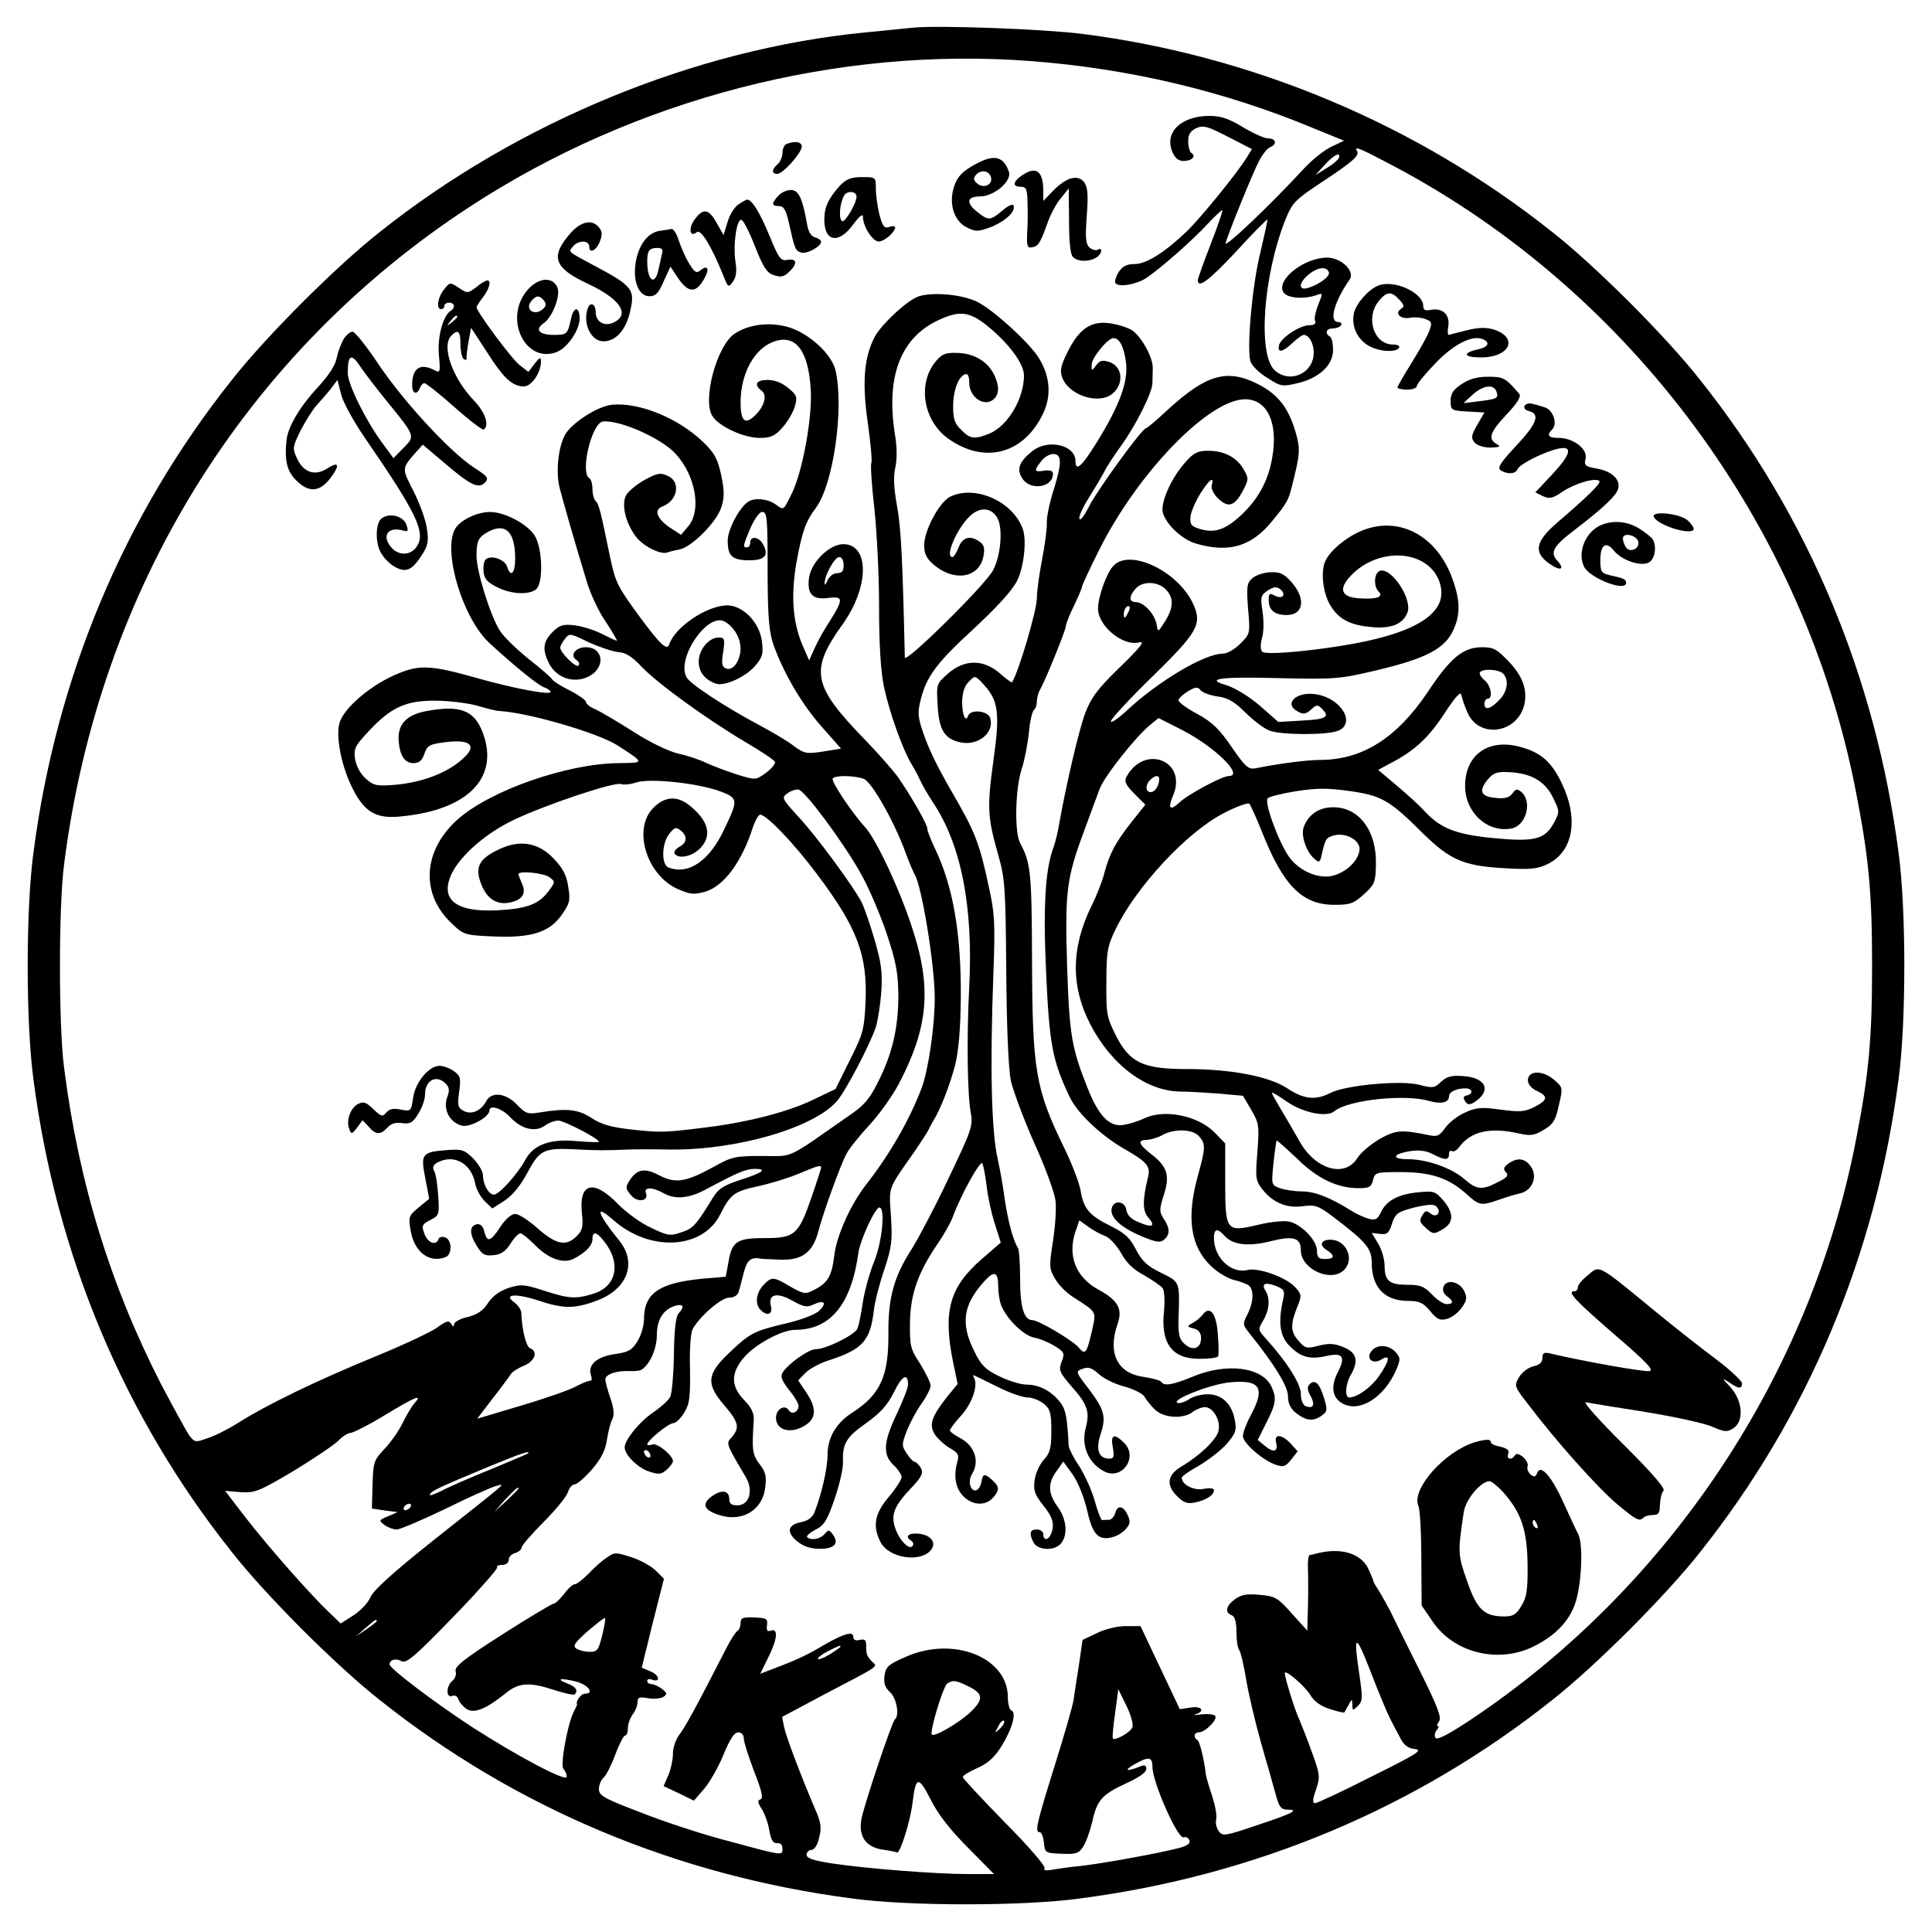 <?xml version="1.0" standalone="no"?>
<!DOCTYPE svg PUBLIC "-//W3C//DTD SVG 20010904//EN"
 "http://www.w3.org/TR/2001/REC-SVG-20010904/DTD/svg10.dtd">
<svg version="1.0" xmlns="http://www.w3.org/2000/svg"
 width="600pt" height="600pt" viewBox="0 0 600 600"
 preserveAspectRatio="xMidYMid meet">

<g transform="translate(0,600) scale(0.1,-0.1)"
fill="#000000" stroke="none">
<path d="M2835 5914 c-22 -2 -89 -9 -150 -15 -524 -51 -1075 -277 -1505 -619
-135 -106 -354 -325 -460 -460 -335 -421 -545 -922 -616 -1467 -24 -175 -24
-531 0 -706 71 -545 281 -1046 616 -1467 106 -135 325 -354 460 -460 421 -335
922 -545 1467 -616 175 -24 531 -24 706 0 545 71 1046 281 1467 616 135 106
354 325 460 460 335 421 545 922 616 1467 24 175 24 531 0 706 -71 545 -281
1046 -616 1467 -106 135 -325 354 -460 460 -420 334 -931 548 -1461 615 -121
15 -444 27 -524 19z m371 -104 c307 -24 599 -94 875 -209 l93 -38 -40 -19
c-21 -10 -59 -40 -84 -67 -101 -110 -249 -251 -244 -232 11 36 84 217 104 255
11 21 26 40 35 43 22 9 18 27 -6 27 -12 0 -47 16 -79 35 -44 27 -69 35 -104
35 -88 0 -141 -51 -115 -112 8 -19 19 -28 35 -28 25 0 40 15 24 25 -5 3 -10
20 -10 36 0 22 7 32 25 41 22 10 35 6 99 -27 l74 -38 -16 -26 c-29 -48 -150
-196 -189 -232 -67 -64 -124 -99 -159 -99 -25 0 -38 -7 -50 -25 -8 -13 -13
-28 -10 -34 9 -14 64 -5 95 15 41 27 142 115 190 167 24 26 46 46 47 44 2 -2
-14 -49 -36 -105 -22 -57 -40 -107 -40 -112 0 -28 36 0 120 90 51 56 94 99 96
98 1 -2 -9 -48 -22 -103 -25 -100 -42 -291 -31 -336 4 -14 26 -36 52 -52 43
-28 47 -28 95 -17 67 16 110 56 110 103 0 20 -4 39 -10 42 -17 10 -11 25 9 25
11 0 23 5 26 10 3 6 -1 10 -9 10 -30 0 -12 64 35 131 19 26 -25 69 -70 69 -73
-1 -159 -70 -135 -108 12 -18 62 -22 101 -9 22 8 22 8 7 -29 -8 -20 -13 -43
-10 -50 4 -9 -2 -14 -18 -14 -29 0 -90 -40 -94 -63 -5 -24 11 -21 42 8 15 14
30 25 35 25 16 0 31 -26 31 -55 0 -63 -71 -97 -119 -57 -56 45 -39 293 31 470
22 53 29 61 117 119 95 63 114 80 105 95 -10 16 11 7 113 -47 739 -391 1278
-1120 1437 -1945 40 -204 50 -313 50 -540 0 -227 -10 -336 -50 -540 -141 -729
-579 -1389 -1197 -1801 -68 -45 -104 -64 -109 -56 -4 6 -2 17 4 24 6 7 7 13 3
13 -4 0 -2 6 4 14 9 11 -4 46 -61 160 -40 80 -81 163 -91 184 -11 20 -26 48
-35 62 -9 14 -17 27 -17 30 0 3 -7 20 -15 37 -22 48 -83 67 -155 50 -11 -3
-23 -6 -27 -6 -5 -1 -7 -20 -6 -43 1 -24 1 -76 0 -117 l-2 -75 -48 53 c-43 49
-52 54 -99 58 -40 4 -57 1 -77 -13 -29 -21 -33 -42 -11 -50 10 -4 15 -21 15
-53 0 -26 4 -51 9 -56 4 -6 14 -46 21 -90 7 -43 28 -133 47 -200 19 -66 40
-139 46 -162 10 -36 16 -43 37 -43 36 -1 14 -12 -104 -51 -92 -31 -99 -32
-111 -16 -7 10 -11 26 -8 37 3 10 -3 42 -12 71 -10 29 -19 60 -20 68 -6 50
-19 102 -26 107 -14 8 -11 24 4 24 19 0 59 39 51 51 -3 5 -22 7 -42 5 -20 -3
-29 -3 -19 0 31 10 19 27 -16 21 l-33 -5 -61 129 -61 129 -46 0 c-26 0 -64 -9
-90 -22 l-44 -21 -11 -76 c-7 -42 -14 -92 -17 -111 -3 -19 -30 -113 -60 -208
-55 -177 -61 -202 -45 -202 6 0 11 -15 13 -32 3 -32 4 -33 55 -35 45 -2 53 1
67 22 9 14 21 48 28 77 15 68 30 85 106 120 38 17 62 34 62 44 0 11 -5 14 -17
9 -42 -17 -55 -15 -23 4 47 27 59 26 59 -6 0 -48 79 -226 97 -219 7 3 15 -2
18 -9 3 -10 -6 -17 -32 -24 -60 -16 -242 -49 -307 -56 -33 -3 -73 -9 -89 -12
-19 -3 -26 -1 -22 5 4 6 -52 71 -124 143 -71 73 -130 136 -130 140 0 5 20 17
45 28 32 14 53 33 74 66 34 54 49 107 32 113 -6 2 -11 21 -11 41 0 124 -169
191 -316 126 -54 -23 -63 -31 -67 -58 -3 -24 1 -37 17 -52 21 -19 30 -73 15
-85 -9 -7 -97 -269 -104 -311 -9 -52 14 -85 65 -93 22 -3 43 -7 46 -9 9 -4 41
96 48 154 10 83 18 85 56 11 22 -45 61 -95 116 -150 l81 -82 -81 0 c-101 0
-315 17 -422 33 -58 9 -79 16 -79 27 0 8 7 15 15 15 9 0 19 15 24 38 8 31 6
47 -13 90 -40 93 -89 221 -96 254 l-6 31 133 71 c176 92 164 84 146 101 -16
17 -18 22 -18 51 0 16 -5 20 -20 16 -13 -3 -20 0 -20 10 0 18 -29 10 -90 -25
-50 -30 -81 -45 -152 -72 l-47 -18 24 49 c29 56 33 94 9 85 -11 -4 -14 0 -12
17 3 20 -2 22 -39 24 -36 1 -43 -1 -43 -17 0 -10 -4 -22 -10 -25 -5 -3 -21
-27 -34 -53 -94 -184 -129 -247 -146 -269 -11 -14 -20 -40 -20 -58 0 -18 -6
-48 -14 -67 l-15 -35 47 -22 47 -23 32 37 c18 21 45 69 60 106 20 48 33 69 46
69 10 0 17 -8 17 -19 0 -11 15 -57 32 -102 24 -61 29 -84 20 -87 -10 -3 -9
-10 3 -29 9 -13 20 -43 24 -66 5 -31 12 -42 24 -41 11 1 17 -5 17 -17 0 -23 4
-23 -185 28 -71 19 -187 57 -257 85 -113 43 -128 52 -128 72 0 13 7 29 15 36
8 7 24 39 36 71 12 33 26 59 30 59 5 0 9 10 9 23 0 13 7 32 15 43 8 10 15 27
15 38 0 15 5 17 33 12 17 -3 39 -1 47 4 13 9 12 12 -4 25 -11 8 -26 15 -33 15
-7 0 -13 4 -13 10 0 5 6 7 14 4 28 -11 25 14 -3 25 l-28 12 34 138 35 138 -25
25 c-14 14 -48 33 -76 42 -50 16 -53 16 -79 -3 -15 -10 -40 -33 -56 -50 -17
-17 -35 -31 -41 -31 -6 0 -21 -13 -33 -30 -13 -16 -27 -30 -32 -30 -5 0 -77
-43 -160 -96 -119 -76 -149 -100 -145 -114 3 -9 -1 -23 -10 -30 -20 -16 -20
-54 -1 -47 9 4 17 -1 20 -11 3 -9 15 -23 26 -30 24 -14 60 1 120 49 41 34 74
36 153 10 31 -10 59 -16 62 -13 11 12 4 23 -21 33 -40 15 -24 19 24 7 39 -10
60 -38 28 -38 -11 0 -29 -24 -24 -33 1 -1 -4 -11 -10 -23 -19 -36 -43 -167
-32 -178 6 -6 10 -16 10 -24 0 -17 -150 62 -293 154 -115 75 -257 182 -257
195 0 15 20 20 37 10 15 -8 42 15 160 137 78 80 139 150 137 154 -3 4 4 8 15
8 13 0 21 7 21 16 0 9 9 18 20 21 11 3 20 11 20 17 0 6 31 42 69 80 38 38 72
80 75 93 4 12 13 23 20 23 8 0 32 21 54 46 29 34 42 59 47 93 4 25 11 54 17
64 6 13 5 32 -6 64 -9 26 -16 52 -16 59 0 16 35 28 75 26 17 -1 35 1 40 6 25
18 45 65 45 106 0 48 20 80 58 91 24 7 29 -4 10 -23 -9 -9 -14 -51 -15 -127
-1 -62 -6 -123 -12 -134 -6 -11 -30 -32 -53 -48 -42 -28 -88 -85 -88 -108 0
-23 41 -64 76 -75 30 -10 38 -9 55 6 10 9 19 21 19 26 0 18 -49 58 -64 52 -9
-3 -16 -3 -16 0 0 12 65 65 80 66 9 0 24 15 35 33 17 27 19 48 18 136 -2 57 2
112 8 123 21 39 89 98 113 98 15 0 27 7 30 18 3 9 10 36 16 60 10 39 22 49 54
43 4 -1 32 -2 62 -3 65 -2 98 23 115 86 15 58 68 205 87 241 8 17 41 57 71 90
31 33 73 92 93 130 91 174 102 297 42 480 -38 119 -112 277 -147 316 -40 43
-106 142 -101 151 7 11 67 10 97 -1 25 -10 97 -137 132 -236 10 -27 22 -54 25
-60 22 -31 63 -281 63 -385 0 -89 -20 -224 -41 -280 -39 -101 -98 -204 -173
-300 -48 -62 -91 -158 -98 -219 -8 -65 -20 -85 -63 -107 -27 -14 -32 -13 -73
10 -53 32 -59 32 -85 4 -22 -24 -26 -58 -8 -76 21 -21 39 -14 32 13 -9 36 19
43 68 15 34 -19 44 -21 65 -11 34 15 42 5 17 -20 -12 -11 -55 -28 -103 -39
-101 -24 -112 -30 -178 -93 -68 -65 -71 -95 -13 -162 44 -51 48 -69 23 -98
-19 -20 -19 -19 43 -124 25 -42 11 -88 -26 -88 -18 0 -25 5 -25 19 0 26 -21
31 -50 12 -32 -21 -32 -40 0 -54 76 -35 149 -1 161 74 5 39 3 51 -17 77 -23
31 -24 43 -18 139 1 19 -8 38 -30 60 -42 43 -42 85 1 134 35 40 117 84 157 84
110 0 175 79 197 240 6 40 52 140 65 140 19 0 9 -104 -15 -165 -14 -33 -30
-91 -36 -127 -5 -37 -13 -74 -17 -84 -7 -19 -98 -64 -129 -64 -22 0 -85 -44
-103 -72 -8 -13 -4 -24 19 -54 17 -20 30 -43 30 -50 0 -19 -21 -29 -30 -14
-12 20 -40 4 -40 -23 0 -36 39 -50 81 -29 44 22 48 55 14 106 l-26 39 21 22
c12 13 45 31 73 40 106 34 130 61 141 156 3 26 17 82 32 125 23 70 26 89 21
166 -6 96 -12 80 74 203 19 28 38 57 42 65 4 8 11 22 16 30 21 33 51 110 67
171 11 45 17 109 18 214 1 197 -24 342 -80 459 -13 28 -24 55 -24 62 0 14 -47
96 -90 159 -16 22 -62 75 -104 118 -163 168 -172 214 -70 357 84 116 85 250 3
250 -42 0 -98 -54 -106 -102 -8 -52 10 -72 59 -65 47 6 48 -3 7 -69 -18 -27
-40 -66 -49 -87 l-17 -38 -21 48 c-30 71 -36 153 -19 253 18 100 29 130 61
173 54 72 88 309 61 426 -11 50 -79 113 -143 134 -58 18 -124 11 -170 -19 -56
-37 -102 -208 -69 -257 21 -32 97 -67 147 -67 33 0 47 6 69 31 15 16 33 46 39
65 9 31 8 36 -20 59 -19 16 -42 25 -64 25 -36 0 -44 -15 -18 -34 18 -14 7 -51
-24 -79 -29 -27 -42 -13 -42 43 0 91 44 170 106 190 66 22 105 -30 112 -151 5
-88 -26 -256 -60 -324 -26 -52 -23 -50 -50 -31 -24 17 -65 21 -84 8 -28 -18
-64 -87 -64 -121 0 -48 14 -61 67 -61 48 0 62 15 43 49 -12 24 -40 28 -40 6 0
-8 -4 -15 -10 -15 -14 0 -13 4 11 61 12 27 28 49 35 49 17 0 18 -11 18 -210 1
-124 5 -165 19 -205 33 -90 88 -183 149 -252 l60 -68 -56 -9 c-51 -8 -59 -6
-89 16 -17 14 -66 43 -107 65 -109 58 -217 129 -228 150 -32 59 65 201 118
173 29 -16 50 -51 50 -85 -1 -38 -24 -70 -45 -61 -13 5 -15 15 -9 51 6 41 4
45 -14 45 -31 0 -62 -38 -62 -75 0 -32 19 -56 53 -68 26 -10 94 21 123 56 23
27 25 37 20 77 -8 58 -59 110 -108 110 -63 -1 -162 -67 -180 -122 -7 -19 -28
1 -91 86 -71 97 -75 106 -93 189 -29 142 -34 161 -44 171 -6 6 -10 22 -10 37
0 15 -4 31 -10 34 -29 18 8 173 43 176 52 5 179 -51 224 -99 63 -67 83 -178
40 -227 l-22 -26 -35 23 c-40 27 -50 55 -23 65 48 18 58 77 17 95 -23 11 -33
9 -73 -13 -25 -14 -51 -36 -57 -48 -14 -28 -2 -82 29 -125 21 -30 76 -59 99
-52 7 3 25 7 40 10 38 9 113 84 128 130 10 31 10 50 0 100 -11 50 -20 68 -55
102 -77 75 -199 125 -284 117 -45 -4 -128 -58 -147 -95 -21 -40 -28 -115 -16
-163 11 -43 50 -179 84 -290 11 -38 38 -96 60 -127 21 -32 36 -58 34 -58 -3 0
-24 10 -46 21 -23 12 -61 24 -85 27 -37 4 -47 1 -69 -21 -30 -30 -32 -55 -11
-97 24 -47 79 -64 125 -40 52 28 44 90 -11 90 -32 0 -51 -26 -28 -40 7 -5 10
-13 5 -17 -7 -8 -56 40 -56 56 0 4 6 16 14 26 14 19 16 19 73 -9 33 -15 74
-29 92 -31 24 -1 44 -14 74 -46 51 -53 200 -161 321 -233 50 -29 91 -57 93
-62 2 -6 -11 -21 -28 -34 -32 -23 -32 -23 -88 -6 -31 10 -74 26 -96 36 -22 11
-62 24 -90 30 -29 7 -88 35 -140 69 -49 31 -102 62 -117 69 -16 6 -28 16 -28
22 0 5 -22 21 -49 35 -27 13 -52 29 -56 35 -3 6 -37 35 -75 65 -37 30 -77 69
-88 87 -30 48 -72 184 -72 232 0 47 6 58 37 75 54 28 83 -1 83 -84 0 -46 -14
-60 -25 -25 -7 23 -51 38 -67 22 -5 -5 -8 -22 -6 -38 2 -22 12 -33 43 -48 44
-22 98 -24 120 -6 23 19 20 127 -4 166 -22 36 -93 74 -139 74 -43 0 -98 -28
-111 -57 -34 -75 28 -275 109 -350 76 -70 153 -133 171 -138 11 -4 19 -10 19
-14 0 -11 -124 13 -235 45 -132 37 -170 40 -234 14 -85 -33 -175 -109 -187
-157 -11 -41 6 -128 36 -191 38 -81 74 -105 150 -98 203 18 304 111 265 244
-26 85 -70 105 -184 83 -57 -11 -85 -40 -83 -86 2 -49 18 -75 46 -75 18 0 27
8 34 29 9 26 16 30 65 36 85 11 103 -14 43 -61 -47 -38 -120 -64 -196 -71 -60
-5 -69 -3 -93 18 -17 15 -30 38 -34 61 -5 33 -1 41 42 87 69 74 114 95 205 95
41 0 100 -7 130 -15 30 -9 62 -17 70 -17 91 -5 307 -68 368 -107 85 -55 85
-54 4 -55 -160 -1 -401 -85 -502 -176 -106 -96 -114 -227 -21 -318 40 -39 42
-40 128 -44 121 -6 179 12 217 66 25 36 28 45 21 87 -5 35 -16 58 -44 87 -48
52 -107 62 -174 29 -60 -29 -73 -55 -52 -108 18 -45 48 -64 88 -56 39 8 53 28
38 59 -6 14 -11 27 -11 29 0 12 78 4 96 -9 19 -14 19 -15 -2 -43 -30 -41 -67
-55 -158 -60 -133 -7 -183 35 -141 118 30 57 106 122 189 162 98 47 315 120
335 112 8 -3 29 -1 47 5 42 14 192 -2 262 -28 55 -21 55 -26 11 -118 -46 -98
-111 -142 -173 -118 -23 9 -21 76 3 105 16 20 21 21 35 10 22 -18 20 -38 -4
-51 -11 -6 -18 -15 -15 -21 12 -18 56 -9 81 18 33 36 26 77 -21 120 -45 43
-86 44 -126 4 -65 -65 -21 -209 76 -252 39 -17 50 -18 86 -8 58 18 113 92 148
202 7 20 17 37 22 37 19 0 104 -88 175 -183 126 -167 159 -253 152 -401 -4
-84 -8 -98 -49 -179 l-44 -89 -71 -34 c-77 -37 -200 -69 -329 -85 -128 -16
-143 -17 -232 -7 -65 7 -95 16 -126 36 -41 27 -76 31 -162 17 -36 -6 -43 -3
-69 24 -35 37 -80 42 -96 11 -16 -30 -46 -43 -70 -30 -18 10 -20 17 -14 59 6
43 4 50 -17 65 -13 9 -33 16 -44 16 -33 0 -76 -52 -82 -100 -6 -41 -7 -42 -38
-36 -23 5 -36 2 -45 -9 -12 -14 -16 -13 -41 11 -23 22 -30 24 -48 15 -23 -13
-37 -52 -26 -78 6 -16 8 -16 24 5 l17 23 19 -20 c22 -26 37 -26 58 -3 12 13
26 17 46 14 25 -3 33 1 50 29 12 19 21 45 21 60 0 44 35 63 64 34 12 -12 13
-22 4 -45 -12 -37 9 -76 47 -86 24 -6 85 27 85 47 0 19 38 8 65 -21 35 -37 77
-47 107 -26 12 9 31 16 42 16 17 0 126 -56 126 -66 0 -2 -30 -1 -67 2 -84 8
-135 -10 -161 -57 -24 -45 -82 -109 -98 -109 -16 0 -34 31 -34 60 0 12 -14 35
-30 52 -29 28 -35 30 -86 26 -74 -6 -78 -12 -63 -88 l12 -63 -33 -27 c-30 -25
-32 -29 -25 -70 11 -68 58 -104 109 -84 21 8 20 53 -1 61 -9 4 -19 1 -21 -5
-7 -21 -32 -13 -43 14 -11 29 -9 32 23 48 21 11 23 18 19 71 -2 33 -7 68 -12
77 -7 13 -4 20 10 28 51 27 105 -3 117 -66 3 -18 17 -42 30 -55 l23 -22 39 25
c24 16 50 48 70 86 37 70 51 77 142 73 66 -4 107 -4 170 -1 19 1 79 1 132 0
207 -2 444 67 517 150 28 33 101 172 121 230 6 19 14 69 17 110 4 62 0 90 -21
162 -14 48 -32 100 -40 116 -27 51 -139 204 -196 265 -52 57 -53 60 -35 73 11
8 26 13 35 12 20 -4 135 -158 190 -255 25 -42 61 -127 82 -187 31 -93 37 -125
38 -196 0 -101 -18 -181 -63 -270 -26 -53 -43 -73 -92 -106 -198 -138 -168
-124 -268 -124 -84 0 -94 -2 -151 -34 -86 -47 -117 -52 -167 -27 -46 25 -70
21 -93 -14 -14 -22 -14 -25 3 -46 20 -25 57 -20 47 6 -7 19 20 19 54 0 36 -21
79 -17 130 10 99 53 126 65 154 65 41 0 25 -12 -47 -35 -49 -16 -66 -27 -82
-53 -54 -88 -62 -97 -99 -109 -34 -12 -42 -11 -94 14 -31 14 -78 48 -104 75
-74 76 -120 65 -111 -27 5 -45 2 -56 -16 -74 -33 -33 -64 -26 -121 24 -28 25
-59 45 -70 45 -12 0 -30 -16 -46 -40 -31 -47 -41 -50 -50 -14 -4 16 -12 24
-23 22 -23 -5 -24 -29 -1 -66 17 -28 25 -33 53 -30 23 2 37 12 52 35 11 18 25
32 31 33 5 0 25 -16 44 -35 42 -44 90 -61 122 -44 37 19 58 41 58 61 0 29 17
21 45 -19 44 -65 25 -131 -43 -151 -55 -17 -76 -15 -153 10 -62 20 -72 20
-110 8 -27 -9 -49 -25 -63 -46 -15 -24 -33 -36 -63 -44 -24 -5 -43 -16 -43
-23 0 -8 -3 -8 -9 2 -7 11 -15 9 -42 -11 -19 -14 -108 -56 -199 -93 -180 -74
-334 -149 -419 -203 -30 -19 -73 -41 -95 -48 -39 -14 -41 -14 -58 8 -9 13 -48
84 -87 158 -158 308 -257 629 -302 985 -17 129 -17 501 0 630 108 853 559
1585 1260 2043 514 336 1145 499 1747 452z m952 -301 c-2 -5 -19 -20 -38 -31
l-35 -22 29 32 c29 32 51 42 44 21z m-31 -355 c4 -12 -29 -37 -64 -48 -33 -10
-30 17 4 44 28 21 54 23 60 4z m-1507 -909 c0 -18 -5 -25 -20 -25 -12 0 -24
-10 -30 -22 -5 -13 -9 -17 -9 -10 -1 24 31 82 45 82 8 0 14 -10 14 -25z m-70
-1872 c-1 -5 -14 -46 -30 -92 -40 -116 -52 -126 -145 -126 -87 0 -102 -10
-113 -76 l-8 -44 -71 -6 c-136 -13 -183 -45 -183 -126 0 -20 -9 -50 -20 -68
-17 -28 -28 -34 -69 -40 -57 -8 -86 -33 -76 -65 4 -11 3 -19 -2 -18 -4 1 -24
-7 -43 -17 -19 -11 -96 -38 -171 -60 l-137 -41 48 63 c27 34 52 69 57 76 4 7
23 19 41 26 33 14 44 44 18 54 -12 5 -25 56 -27 109 0 10 -10 24 -21 33 -38
26 5 29 74 6 78 -26 113 -26 182 0 94 35 125 116 70 185 -71 88 -79 118 -18
64 113 -99 277 -90 331 19 31 62 43 71 117 87 37 8 93 25 124 38 65 27 72 29
72 19z m-1262 -730 c-9 -10 -26 -38 -38 -63 -12 -25 -38 -61 -57 -81 -32 -34
-34 -40 -36 -110 l-2 -74 40 -6 40 -5 -30 -13 c-29 -12 -29 -13 -11 -27 11 -8
28 -14 38 -14 10 0 78 29 151 64 72 36 143 67 157 71 30 7 49 24 -192 -167
-127 -101 -189 -157 -198 -179 -7 -17 -31 -42 -53 -56 l-39 -25 -35 34 c-58
54 -193 208 -261 296 l-63 82 48 -4 c44 -3 57 2 165 66 64 39 126 81 139 94
12 13 30 24 38 24 9 1 57 25 106 55 94 57 118 67 93 38z m732 -164 c0 -6 -4
-7 -10 -4 -5 3 -10 11 -10 16 0 6 5 7 10 4 6 -3 10 -11 10 -16z m-381 7 c-2
-2 -55 -24 -117 -50 -62 -25 -131 -55 -153 -67 -23 -11 -38 -16 -34 -10 7 12
26 21 185 87 94 39 132 52 119 40z m-29 -109 c0 -2 -17 -19 -37 -38 l-38 -34
34 38 c33 34 41 42 41 34z m-335 -57 c-3 -5 -11 -10 -16 -10 -6 0 -7 5 -4 10
3 6 11 10 16 10 6 0 7 -4 4 -10z m595 -399 c-11 -45 -15 -51 -38 -51 -15 0
-34 5 -42 10 -12 8 -6 18 35 54 28 24 52 43 54 41 2 -2 -2 -27 -9 -54z m-700
45 c0 -3 -15 -14 -32 -26 l-33 -22 30 26 c31 27 35 29 35 22z m3148 -305 c9
-18 24 -46 32 -61 10 -20 24 -30 45 -32 25 -3 4 -16 -135 -85 -90 -46 -170
-83 -176 -83 -8 0 -8 12 3 42 13 40 13 46 -13 117 -15 42 -33 87 -39 101 -12
24 -45 129 -45 144 0 13 62 -39 80 -69 12 -20 33 -34 61 -43 23 -7 42 -12 44
-10 1 2 7 12 13 23 11 20 11 20 12 0 0 -18 1 -18 17 -3 15 15 15 26 5 95 -20
131 -13 134 34 13 24 -63 52 -130 62 -149z m-1708 225 c0 -2 -16 -13 -35 -25
-19 -11 -35 -17 -35 -12 0 4 15 15 33 24 37 18 37 18 37 13z m395 -122 c49
-23 51 -41 9 -81 -36 -34 -112 -78 -120 -70 -8 8 35 150 48 159 18 11 26 10
63 -8z m512 -128 c-6 -16 -54 -43 -61 -35 -2 2 1 37 7 78 l10 75 25 -51 c14
-28 22 -58 19 -67z m-411 -4 c-18 -16 -18 -16 -6 6 6 13 14 21 18 18 3 -4 -2
-14 -12 -24z"/>
<path d="M2443 5553 c-7 -2 -13 -15 -13 -28 0 -12 -7 -28 -15 -35 -19 -16 -19
-30 -1 -30 18 0 76 66 76 85 0 15 -22 18 -47 8z"/>
<path d="M3035 5493 c-47 -24 -64 -43 -74 -79 -14 -50 3 -101 41 -120 28 -14
34 -14 73 0 46 18 79 48 73 67 -2 7 -15 2 -35 -15 -37 -31 -43 -32 -77 -5 -37
29 -34 49 8 49 43 0 100 48 89 77 -16 47 -45 54 -98 26z m43 -46 c4 -22 -24
-33 -43 -17 -12 10 -13 16 -4 27 16 18 43 13 47 -10z"/>
<path d="M3172 5454 c-27 -19 -28 -34 -2 -34 17 0 20 -7 21 -47 1 -27 1 -70
-1 -96 -2 -42 1 -48 15 -45 20 3 26 14 49 78 9 25 27 59 41 75 l24 30 1 -100
c0 -65 4 -105 12 -113 24 -24 88 -9 88 21 0 4 -5 5 -10 2 -6 -4 -18 -1 -26 6
-12 10 -14 28 -9 98 5 67 3 90 -8 105 -19 25 -55 16 -96 -26 l-31 -32 0 31 c0
63 -23 79 -68 47z"/>
<path d="M2608 5423 c-35 -39 -48 -66 -48 -105 0 -69 44 -77 89 -16 20 27 31
36 31 24 0 -29 30 -76 49 -76 17 0 51 29 51 44 0 4 -8 5 -19 1 -15 -5 -20 2
-30 39 -6 25 -11 61 -11 80 0 36 0 36 -43 36 -34 0 -49 -6 -69 -27z m52 -34
c0 -20 -35 -79 -44 -76 -12 5 -9 52 5 79 9 17 39 15 39 -3z"/>
<path d="M2417 5392 c-22 -24 -21 -32 2 -32 15 0 22 -12 31 -52 18 -82 20 -86
37 -92 16 -7 63 18 63 33 0 5 -8 11 -19 14 -12 3 -21 17 -25 43 -14 79 -26
104 -50 104 -13 0 -30 -8 -39 -18z"/>
<path d="M2293 5365 c-13 -9 -28 -34 -34 -56 l-12 -39 -21 37 c-25 45 -42 48
-69 11 -20 -27 -15 -57 7 -39 13 11 47 -47 82 -134 15 -38 16 -39 30 -20 10
14 13 32 8 62 -8 55 4 135 19 130 6 -2 25 -39 42 -83 25 -63 36 -81 57 -88 22
-8 32 -6 48 9 27 25 26 43 -4 38 -21 -4 -27 3 -56 74 -30 73 -55 113 -69 113
-4 0 -16 -7 -28 -15z"/>
<path d="M1771 5275 c-63 -72 -51 -107 54 -156 101 -47 134 -96 80 -121 -29
-13 -55 3 -55 33 0 24 -16 33 -24 13 -18 -47 9 -104 48 -104 37 0 67 32 81 85
19 77 13 85 -115 153 -80 43 -75 39 -60 57 16 20 50 19 50 -1 0 -24 24 -11 34
19 7 18 6 30 -4 41 -21 26 -56 19 -89 -19z"/>
<path d="M2048 5283 c-37 -6 -65 -44 -74 -99 -9 -59 10 -104 43 -104 19 0 28
9 44 46 l21 46 24 -36 c33 -48 57 -47 83 2 15 28 8 40 -13 23 -13 -11 -19 -7
-36 21 -11 18 -25 50 -32 71 -6 20 -16 36 -22 36 -6 -1 -23 -4 -38 -6z m8 -70
c-2 -10 -7 -33 -11 -50 -11 -53 -35 -35 -35 26 0 33 7 41 32 41 14 0 18 -5 14
-17z"/>
<path d="M1479 5108 c-26 -19 -27 -20 -54 -2 -27 18 -28 18 -46 -5 -20 -25
-25 -61 -9 -61 6 0 10 5 10 10 0 6 7 10 15 10 17 0 20 -16 5 -25 -24 -15 -42
-81 -37 -137 5 -54 4 -57 -13 -48 -45 24 -70 7 -70 -46 0 -27 15 -32 24 -9 3
8 9 15 14 15 5 0 47 -33 93 -74 46 -41 87 -72 91 -70 19 12 5 54 -31 91 -67
71 -101 169 -69 201 21 21 28 13 28 -27 0 -22 5 -43 10 -46 6 -4 10 -3 9 2 -1
4 2 28 6 52 l8 43 49 -75 c52 -82 79 -107 115 -107 24 0 53 43 53 77 0 15 -4
14 -20 -7 l-19 -25 -27 21 c-24 18 -134 166 -134 180 0 3 9 17 20 31 20 26 27
53 13 52 -5 0 -20 -9 -34 -21z m-59 -92 c0 -2 -8 -10 -17 -17 -16 -13 -17 -12
-4 4 13 16 21 21 21 13z"/>
<path d="M1633 5093 c-67 -88 0 -221 94 -187 34 12 73 68 73 105 0 37 -18 38
-26 2 -11 -51 -13 -53 -53 -53 -47 0 -61 16 -33 36 29 20 55 90 42 114 -18 34
-64 26 -97 -17z m56 -26 c8 -10 7 -17 -1 -25 -26 -26 -60 -4 -38 23 15 18 24
19 39 2z"/>
<path d="M4280 5113 c-29 -11 -69 -56 -75 -85 -9 -39 9 -80 44 -101 32 -19 86
-23 96 -7 3 6 -5 10 -19 10 -59 0 -86 82 -45 134 25 31 40 33 65 5 15 -16 16
-22 5 -28 -21 -14 -2 -33 27 -28 14 3 36 1 49 -4 20 -7 21 -12 12 -36 -5 -15
-30 -59 -54 -98 -25 -40 -45 -75 -45 -78 0 -4 14 -7 30 -7 17 0 30 5 30 11 0
6 25 37 57 70 56 59 114 89 147 76 25 -10 19 -25 -14 -32 -50 -11 -45 -25 9
-25 91 0 118 62 39 87 -25 7 -47 6 -84 -3 -27 -7 -52 -13 -55 -14 -3 0 -4 13
-1 28 5 35 -18 56 -53 50 -19 -4 -25 -1 -25 12 0 41 -91 83 -140 63z"/>
<path d="M2854 5080 c-35 -11 -116 -86 -138 -127 -33 -64 -39 -142 -21 -266 9
-64 14 -120 11 -125 -3 -5 1 -67 9 -138 8 -71 15 -209 15 -306 0 -119 5 -200
15 -250 17 -80 58 -196 87 -243 10 -16 22 -40 28 -53 6 -13 23 -42 38 -65 87
-130 125 -324 112 -572 -8 -155 -6 -334 5 -392 7 -39 2 -54 -70 -204 -42 -89
-95 -189 -116 -222 -53 -82 -71 -150 -70 -258 1 -133 -25 -190 -112 -246 -50
-32 -77 -77 -77 -132 0 -40 -18 -120 -41 -179 -6 -14 -20 -25 -40 -29 -43 -8
-48 -31 -13 -60 20 -16 42 -23 70 -23 46 0 61 17 40 45 -11 15 -13 15 -25 1
-14 -16 -42 -21 -54 -10 -4 4 8 14 25 23 27 13 37 29 60 96 15 44 27 95 26
115 -2 57 10 77 73 121 44 32 65 55 85 95 25 52 44 62 44 24 0 -10 -16 -51
-35 -91 -42 -88 -44 -127 -10 -159 14 -13 25 -30 25 -37 0 -8 -18 -36 -40 -62
-44 -52 -51 -91 -25 -141 26 -49 123 -64 156 -24 19 23 -1 48 -39 51 -31 3
-43 -9 -22 -22 6 -4 8 -11 4 -16 -9 -15 -42 18 -54 56 -14 41 -3 68 49 123 34
36 39 47 31 63 -6 10 -15 19 -19 19 -5 0 -16 12 -25 26 -16 24 -16 28 0 70 10
25 30 63 46 85 15 21 28 46 28 56 0 9 -15 39 -32 67 -31 47 -33 56 -32 131 2
88 25 153 87 244 18 26 39 63 46 82 26 70 86 178 92 166 3 -7 9 -37 13 -69 3
-31 14 -83 25 -117 l19 -60 -59 -51 c-101 -88 -121 -162 -89 -321 l14 -67 -32
-39 c-50 -64 -58 -88 -38 -119 10 -14 31 -33 47 -42 25 -14 28 -21 22 -42 -12
-44 -6 -80 17 -105 28 -30 70 -33 93 -7 22 24 21 35 -1 55 -24 22 -30 21 -34
-5 -2 -12 -9 -23 -15 -26 -19 -6 -28 27 -15 49 26 41 9 90 -38 114 -17 9 -30
19 -30 23 0 4 16 25 35 46 35 39 53 94 40 117 -4 6 -4 10 1 7 5 -2 38 -18 74
-36 36 -18 77 -32 91 -32 15 0 37 -9 50 -19 20 -16 24 -28 24 -84 0 -55 -4
-69 -23 -90 -13 -14 -26 -42 -29 -64 -4 -32 0 -44 26 -77 31 -38 37 -60 25
-90 -8 -20 -24 -21 -24 -1 0 8 -9 15 -20 15 -22 0 -25 -12 -10 -41 14 -25 68
-26 86 -1 21 27 16 75 -11 112 -30 41 -32 73 -4 111 l21 30 29 -40 c17 -24 35
-69 45 -111 17 -76 35 -95 78 -84 14 3 32 14 42 25 14 16 15 24 6 44 -14 30
-32 32 -39 5 -3 -11 -12 -20 -19 -20 -8 0 -17 0 -21 -1 -4 0 -14 27 -23 59 -9
33 -31 81 -48 108 -18 26 -32 55 -33 63 -5 91 -9 112 -25 134 -27 36 -66 57
-106 57 -19 0 -57 12 -85 26 -42 20 -57 35 -77 77 -44 87 -35 146 32 219 30
33 42 28 42 -17 0 -19 4 -45 9 -58 16 -42 69 -94 102 -101 18 -3 46 -15 64
-26 31 -19 32 -23 22 -49 -10 -26 -7 -33 31 -77 49 -55 57 -78 44 -128 -15
-54 7 -109 56 -135 56 -30 108 43 63 88 -31 31 -43 26 -35 -14 5 -29 3 -35
-11 -35 -33 0 -43 28 -27 76 18 55 12 76 -38 142 -40 52 -40 53 -18 61 18 7
29 3 50 -16 15 -14 51 -32 80 -39 28 -8 57 -22 62 -31 5 -10 20 -28 32 -40 27
-27 88 -31 118 -8 11 8 28 15 38 15 26 0 50 -43 42 -74 -6 -27 -58 -77 -116
-111 -43 -26 -47 -57 -13 -91 21 -21 32 -25 57 -20 34 7 58 23 58 38 0 6 -13
8 -32 4 -30 -6 -68 13 -68 35 0 4 24 21 53 37 29 17 68 47 86 67 28 33 32 42
26 74 -9 51 -40 81 -85 81 -19 0 -46 -7 -58 -16 -12 -8 -28 -13 -35 -11 -23 9
104 59 163 64 94 9 110 -17 65 -101 -14 -26 -25 -55 -25 -66 0 -21 61 -75 102
-89 24 -8 30 -6 48 16 l20 26 -22 24 c-27 29 -52 31 -45 3 7 -28 -7 -33 -34
-11 l-23 19 27 54 c30 59 32 76 16 111 -28 61 -138 76 -244 32 -63 -26 -90
-31 -99 -16 -3 4 -28 11 -55 15 -81 11 -112 74 -80 165 16 46 1 73 -60 106
-71 39 -97 107 -70 183 l11 32 28 -20 c15 -11 39 -24 53 -29 13 -5 35 -29 49
-53 16 -30 38 -51 72 -69 26 -15 52 -33 57 -40 5 -8 7 -39 4 -69 -11 -101 24
-150 109 -150 30 0 57 3 59 8 2 4 2 35 -1 69 -4 64 -25 90 -47 60 -5 -7 -19
-19 -30 -25 -20 -11 -20 -12 3 -18 15 -4 22 -14 22 -30 0 -32 -26 -41 -51 -18
-17 15 -20 29 -19 79 4 116 5 113 -54 142 -43 21 -59 36 -78 72 -18 36 -34 51
-78 73 -67 33 -85 54 -94 110 -4 24 -27 84 -51 133 -90 185 -99 240 -100 595
-1 261 -4 290 -37 352 -18 34 -15 169 5 230 8 23 18 73 22 110 3 37 11 70 16
73 5 4 9 15 9 26 0 10 4 27 10 37 16 28 80 185 80 197 0 6 11 35 25 63 14 29
25 55 25 59 0 5 25 58 55 118 121 240 340 465 452 465 69 0 103 -74 84 -181
-12 -73 -45 -132 -100 -182 -47 -43 -80 -53 -124 -40 -27 8 -32 14 -30 37 1
15 15 47 30 72 29 46 45 57 36 26 -2 -10 6 -27 22 -42 31 -29 51 -21 77 30 16
31 16 35 0 63 -22 37 -60 57 -110 57 -33 0 -45 -6 -72 -37 -39 -44 -69 -108
-70 -145 0 -35 57 -94 107 -107 102 -29 171 -7 235 72 44 54 49 62 60 106 26
103 27 116 11 171 -22 74 -54 115 -116 147 -97 49 -161 30 -282 -81 -33 -31
-63 -56 -66 -56 -12 0 -155 -197 -178 -245 -14 -27 -26 -44 -29 -36 -2 7 11
36 29 64 18 29 40 66 49 83 9 18 33 54 52 80 46 64 97 165 97 195 0 13 1 34 1
47 0 33 -35 96 -64 116 -14 9 -46 19 -70 22 -58 8 -95 -17 -131 -90 -21 -42
-24 -58 -16 -79 22 -57 118 -86 159 -47 33 31 27 81 -11 95 -24 8 -31 6 -43
-10 -14 -18 -14 -18 -14 2 0 21 50 83 68 83 19 0 33 -28 39 -77 7 -60 -21
-134 -91 -247 -47 -76 -66 -92 -66 -58 0 50 -85 70 -134 31 -41 -33 -50 -56
-31 -85 25 -39 95 -28 95 14 0 10 -9 13 -29 10 -31 -5 -31 1 -3 35 8 9 23 17
33 17 27 0 27 -28 2 -109 -13 -40 -23 -87 -22 -105 1 -17 -6 -69 -15 -115 -9
-46 -16 -100 -16 -120 0 -36 -56 -227 -77 -260 -1 -2 -18 10 -38 28 -51 44
-110 44 -161 -1 -36 -32 -36 -32 -32 -99 4 -77 22 -105 73 -115 55 -10 104 32
90 76 -7 23 -60 28 -68 8 -8 -24 -19 1 -19 43 1 28 7 49 21 62 19 20 19 20 45
-8 47 -50 52 -90 31 -238 -20 -146 -18 -175 15 -292 21 -73 23 -103 25 -360 1
-174 7 -303 14 -340 7 -32 40 -120 73 -195 34 -74 63 -154 66 -179 3 -24 -1
-81 -8 -126 -12 -78 -12 -85 7 -117 10 -18 35 -43 54 -55 78 -51 74 -42 59
-111 -15 -65 -20 -71 -40 -47 -18 22 -125 85 -143 85 -27 0 -39 39 -39 129 0
47 -3 91 -7 96 -14 21 -31 83 -41 153 -5 39 -15 93 -21 120 -20 86 -25 283
-14 577 6 161 4 190 -15 275 -29 135 -42 167 -117 296 -49 85 -76 143 -93 200
-10 34 -10 50 4 98 18 60 53 105 151 195 79 73 126 124 143 156 21 41 31 123
19 160 -29 87 -149 141 -227 102 -33 -17 -79 -103 -80 -149 0 -28 7 -42 30
-62 64 -54 141 -41 154 26 5 25 2 36 -11 45 -29 22 -54 15 -66 -17 -6 -16 -15
-30 -19 -30 -25 0 14 90 55 128 31 29 67 26 85 -8 17 -32 10 -116 -14 -161
-23 -45 -274 -292 -274 -271 -7 311 -12 404 -24 469 -10 56 -12 91 -6 119 6
25 6 64 0 100 -30 184 16 306 137 361 65 30 96 25 154 -23 65 -54 109 -115
109 -150 0 -72 -50 -156 -106 -180 -46 -19 -61 -18 -89 11 -20 19 -25 34 -25
72 0 50 16 94 38 101 8 2 12 -7 12 -26 0 -47 49 -79 78 -50 16 16 15 43 -2 77
-21 40 -63 64 -114 65 -37 1 -47 -3 -68 -29 -55 -69 -36 -181 39 -236 113 -82
237 -50 297 78 26 56 21 116 -15 173 -30 47 -138 146 -189 172 -45 23 -136 32
-182 18z"/>
<path d="M1068 4948 c-8 -13 -18 -39 -22 -58 -4 -24 -25 -56 -61 -95 -53 -57
-91 -121 -95 -161 -7 -63 1 -97 29 -125 40 -40 73 -38 107 6 31 41 27 54 -10
30 -37 -24 -73 -13 -93 30 -15 32 -15 36 10 87 15 29 37 64 49 78 13 14 33 37
45 52 l21 28 11 -43 c5 -24 39 -86 75 -138 163 -237 190 -295 159 -338 -18
-26 -54 -27 -76 -3 -33 36 -14 67 32 55 19 -5 20 -3 13 18 -10 27 -54 38 -78
18 -17 -14 -19 -71 -3 -102 16 -31 50 -57 76 -57 16 0 31 13 49 40 23 34 26
47 20 87 -3 26 -22 78 -41 116 -38 74 -38 71 8 124 l20 22 65 -55 c83 -71 108
-83 128 -63 13 14 9 19 -34 47 -73 47 -218 204 -296 320 -37 56 -74 102 -81
102 -7 0 -19 -10 -27 -22z m131 -191 c92 -113 91 -111 54 -148 l-31 -32 -36
49 c-50 68 -106 181 -106 215 0 57 11 63 38 22 14 -21 51 -69 81 -106z"/>
<path d="M4539 4807 c-26 -17 -34 -30 -34 -52 0 -29 2 -30 52 -33 l53 -3 -22
-38 c-19 -33 -20 -41 -9 -55 8 -9 28 -16 50 -16 29 1 33 3 19 11 -28 16 -21
37 31 92 34 36 46 56 39 64 -43 50 -49 53 -97 53 -34 0 -58 -7 -82 -23z m108
-22 c8 -22 3 -24 -53 -31 l-49 -6 28 26 c32 29 65 34 74 11z"/>
<path d="M4735 4740 c-4 -7 2 -14 14 -17 35 -9 24 -39 -41 -108 -49 -53 -59
-68 -47 -76 21 -13 46 -11 52 4 6 16 85 55 128 64 45 9 37 -19 -22 -82 l-51
-54 24 -12 c21 -9 30 -7 62 15 38 25 102 44 113 32 6 -6 -35 -47 -131 -129
-68 -59 -74 -92 -25 -127 35 -25 51 -19 25 9 -23 26 -12 45 55 96 85 65 128
105 134 126 9 29 -19 56 -67 64 -35 6 -39 10 -34 30 8 30 -38 65 -83 65 -33 0
-39 8 -20 27 17 17 2 61 -24 68 -12 4 -29 9 -39 11 -9 3 -19 0 -23 -6z"/>
<path d="M5136 4395 c11 -27 124 -61 124 -37 0 5 -9 17 -19 26 -23 21 -112 31
-105 11z"/>
<path d="M4974 4370 c-50 -20 -77 -86 -54 -131 20 -36 130 -78 130 -49 0 11
-7 14 -52 24 -25 6 -28 11 -28 46 0 48 17 61 42 30 25 -31 86 -51 110 -36 18
11 24 51 10 72 -4 6 -23 21 -42 33 -36 22 -80 26 -116 11z m114 -53 c4 -22
-27 -35 -39 -16 -5 8 -9 20 -9 27 0 20 44 10 48 -11z"/>
<path d="M4237 4355 c-57 -21 -116 -72 -125 -108 -10 -39 0 -98 22 -131 25
-39 59 -57 121 -63 64 -7 102 8 116 45 16 42 -51 142 -86 129 -18 -7 -20 -48
-3 -65 16 -16 -8 -24 -63 -20 -54 4 -63 29 -24 70 59 63 158 82 225 42 47 -27
69 -87 49 -129 -22 -46 -86 -82 -195 -109 -114 -29 -340 -54 -354 -40 -6 6 -6
22 -1 42 6 18 6 55 2 82 -7 46 -6 51 16 66 19 12 27 13 39 4 20 -17 7 -32 -17
-20 -16 9 -19 7 -19 -13 0 -32 18 -47 56 -47 53 0 60 51 15 102 -23 26 -36 32
-65 31 -21 -1 -46 -9 -57 -19 -17 -15 -18 -26 -13 -95 7 -77 6 -78 -24 -108
-18 -18 -41 -31 -55 -31 -56 0 -201 -86 -299 -178 -26 -24 -48 -39 -48 -32 0
7 58 70 129 139 140 137 154 162 128 222 -45 104 -199 178 -250 121 -21 -23
-47 -96 -47 -132 0 -54 77 -118 128 -105 19 5 5 -14 -60 -77 -70 -68 -89 -94
-108 -143 -20 -55 -58 -218 -80 -340 -4 -27 -13 -62 -18 -76 -26 -68 -33 -185
-23 -394 10 -218 19 -268 73 -382 24 -50 97 -120 173 -163 68 -39 79 -53 70
-87 -17 -70 -17 -104 1 -124 24 -27 13 -33 -29 -15 -24 9 -36 22 -39 38 -4 30
-42 32 -46 3 -4 -27 30 -58 95 -85 43 -18 56 -20 68 -10 19 16 19 35 -1 65
-14 22 -14 28 0 73 20 60 12 89 -38 127 -41 32 -45 45 -13 45 12 1 33 7 47 15
36 20 93 19 113 -3 22 -24 21 -37 -3 -124 -36 -130 -23 -219 41 -280 21 -20
53 -39 71 -43 18 -4 39 -12 46 -17 17 -14 15 -53 -4 -90 -15 -29 -15 -32 5
-57 81 -101 121 -167 121 -197 0 -23 8 -39 26 -53 31 -24 53 -26 79 -7 17 12
18 18 7 54 -14 46 -28 60 -45 43 -8 -8 -7 -18 3 -36 15 -28 9 -41 -15 -32 -9
4 -15 19 -15 38 0 31 -43 99 -109 172 -24 27 -25 28 -8 56 19 32 22 68 8 91
-15 23 -3 29 30 17 27 -11 30 -15 24 -42 -16 -70 -11 -113 19 -144 35 -36 63
-44 116 -32 50 11 59 -2 36 -48 -23 -44 -20 -78 9 -97 53 -35 134 14 172 104
13 31 12 36 -3 53 -21 23 -57 25 -74 4 -20 -24 3 -44 30 -27 29 18 26 -3 -7
-51 -25 -36 -68 -67 -93 -67 -14 0 -12 41 5 70 25 44 19 69 -22 86 -29 12 -45
13 -77 5 -38 -10 -43 -9 -64 16 -25 28 -25 51 -1 110 12 30 11 34 -10 57 -29
30 -113 60 -146 52 -51 -13 -105 38 -105 99 0 30 11 32 34 6 26 -28 75 -33
145 -15 69 17 91 10 91 -30 1 -58 94 -100 134 -60 34 33 7 94 -42 94 -30 0
-36 -17 -12 -32 27 -17 25 -28 -5 -28 -20 0 -25 5 -25 26 0 31 -46 80 -85 90
-17 4 -57 0 -99 -10 -98 -23 -101 -20 -101 134 l0 119 -33 34 c-52 53 -158 74
-220 43 -15 -7 -42 -16 -60 -19 -45 -9 -79 25 -114 113 -50 125 -57 166 -64
380 -7 232 -2 272 53 420 19 52 41 111 48 130 14 38 111 161 156 198 l27 22
73 -37 c103 -53 194 -143 145 -143 -20 0 -127 -57 -153 -82 -30 -28 -37 -19
-20 21 46 108 -89 162 -145 58 -7 -14 -2 -25 25 -52 l34 -34 -43 -54 c-51 -65
-68 -98 -84 -157 -6 -25 -24 -71 -40 -103 -64 -130 -65 -250 -4 -368 67 -129
176 -209 283 -209 21 0 72 -3 114 -6 l77 -7 26 -44 c24 -41 25 -49 19 -131 -7
-80 -5 -89 15 -115 33 -42 76 -60 126 -53 38 5 48 2 93 -32 103 -78 121 -99
121 -143 0 -76 39 -118 110 -119 38 0 49 -5 71 -31 21 -26 31 -31 52 -25 14 3
35 19 46 34 17 24 18 32 8 53 -15 29 -54 38 -64 13 -4 -10 0 -22 10 -29 22
-16 22 -25 -1 -25 -9 0 -30 14 -45 30 -24 25 -36 30 -76 30 -56 0 -71 12 -71
59 0 20 -9 51 -20 69 l-20 33 26 -3 c22 -3 28 3 37 32 11 32 17 36 69 50 43
10 61 11 69 3 17 -17 1 -37 -18 -22 -12 10 -16 10 -24 -2 -12 -20 -12 -24 12
-45 19 -17 23 -17 47 -3 37 20 38 50 6 89 -27 31 -30 32 -82 27 -61 -6 -98
-27 -114 -63 -10 -21 -17 -24 -37 -19 -14 4 -39 15 -56 26 -62 39 -111 59
-152 59 -23 0 -54 5 -68 10 -27 10 -27 11 -20 78 4 37 8 68 10 70 1 1 29 -24
63 -56 64 -63 125 -92 193 -92 31 0 38 4 43 25 6 24 9 25 86 25 93 0 148 -18
203 -67 42 -38 46 -38 102 -19 22 8 52 17 66 20 37 8 55 51 34 82 -18 27 -42
31 -71 10 -15 -11 -16 -17 -7 -27 9 -9 4 -16 -25 -30 -49 -26 -66 -24 -104 9
-40 35 -117 62 -175 62 -53 0 -49 16 6 25 27 4 49 2 70 -9 38 -20 51 -20 51 0
0 8 4 13 9 9 5 -3 16 3 23 13 36 49 96 62 185 42 36 -8 47 -7 77 11 29 17 37
29 47 76 13 55 13 56 -15 80 -35 30 -81 29 -81 -2 0 -12 11 -25 28 -33 36 -17
34 -28 -8 -50 -30 -15 -45 -16 -105 -8 -59 8 -75 7 -110 -9 -23 -10 -51 -32
-62 -48 -18 -25 -25 -28 -52 -22 -83 17 -101 16 -151 -12 -27 -16 -59 -42 -70
-60 -39 -62 -131 -35 -180 54 -15 26 -40 70 -56 96 -16 27 -29 50 -29 53 0 3
21 -9 46 -27 51 -35 124 -50 148 -30 42 35 218 54 294 32 37 -11 62 -5 62 14
0 14 22 25 51 25 22 0 26 -17 4 -22 -10 -2 -12 -7 -5 -18 7 -11 14 -12 27 -4
56 35 40 77 -32 82 -37 3 -52 -1 -70 -18 -20 -19 -26 -20 -67 -9 -56 15 -229
-1 -276 -25 -46 -24 -83 -20 -134 14 -56 37 -173 60 -313 60 -136 0 -177 20
-220 105 -28 56 -30 68 -29 165 0 95 3 111 29 165 63 130 219 299 334 359 40
21 77 34 81 30 4 -5 22 -44 39 -87 66 -167 125 -227 225 -227 50 0 60 4 92 33
33 30 36 37 37 92 3 104 -52 178 -132 178 -45 0 -77 -22 -92 -61 -10 -26 8
-79 34 -100 14 -12 17 -10 22 15 11 49 14 52 39 59 38 9 82 -17 78 -46 -4 -34
-42 -70 -85 -80 -44 -10 -103 16 -133 58 -32 44 -79 171 -67 183 5 5 45 15 89
22 65 10 97 10 168 0 97 -14 122 -28 227 -133 82 -80 125 -99 246 -106 84 -5
107 -3 138 12 80 38 99 138 46 250 -32 68 -66 98 -132 115 -98 26 -169 -26
-169 -122 0 -82 69 -146 144 -132 46 9 66 84 30 114 -12 10 -17 9 -27 -5 -9
-13 -24 -17 -52 -14 -47 4 -54 22 -24 58 17 20 29 24 65 22 69 -3 112 -28 137
-79 21 -43 21 -44 3 -78 -28 -52 -60 -60 -185 -48 -118 11 -167 30 -216 83
-16 18 -56 54 -88 81 l-57 48 37 20 c74 38 119 79 168 154 33 51 51 71 53 60
2 -10 10 -35 19 -55 35 -83 155 -67 177 24 10 45 -5 89 -49 134 -36 38 -47 44
-82 44 -59 0 -98 -32 -169 -139 -96 -143 -203 -211 -335 -211 -40 0 -132 -12
-200 -26 -22 -4 -31 4 -74 66 -38 56 -61 78 -107 103 -32 17 -58 36 -58 42 0
6 13 18 29 28 24 14 31 15 40 3 6 -7 30 -16 53 -19 31 -4 52 -16 87 -51 25
-25 59 -50 74 -55 36 -14 177 -14 211 -1 57 21 15 98 -62 113 -63 13 -109 -28
-61 -53 16 -9 25 -8 40 6 18 16 21 17 36 1 24 -24 11 -31 -67 -35 l-70 -4 -57
50 c-32 28 -77 55 -101 63 -73 21 -28 28 163 23 167 -4 188 -2 290 22 167 39
225 70 251 133 20 47 18 91 -7 158 -48 128 -160 189 -272 148z m-617 -185 c26
-26 25 -57 -2 -100 -22 -34 -22 -35 -26 -10 -5 32 -40 70 -64 70 -22 0 -23 18
-1 42 21 24 68 23 93 -2z m-119 -77 c-8 -15 -10 -15 -11 -2 0 17 10 32 18 25
2 -3 -1 -13 -7 -23z m1167 -185 c19 -19 14 -57 -13 -83 -27 -28 -45 -32 -45
-10 0 8 5 15 10 15 17 0 11 40 -9 57 -11 9 -18 20 -15 25 8 12 58 10 72 -4z
m-1068 -327 c0 -21 -13 -41 -26 -41 -17 0 -18 22 -2 38 14 14 28 16 28 3z"/>
<path d="M4928 2037 c-16 -13 -28 -28 -28 -35 0 -7 -4 -12 -10 -12 -25 0 -1
-26 121 -132 104 -89 127 -114 111 -116 -18 -3 -213 32 -309 55 -18 4 -23 1
-23 -15 0 -13 -9 -21 -27 -25 -16 -3 -35 -18 -45 -33 -16 -28 -16 -29 30 -88
83 -110 216 -259 275 -308 59 -49 68 -54 81 -41 4 4 17 8 29 8 18 0 22 6 22
32 1 18 5 37 11 43 7 7 -33 53 -125 145 -76 75 -127 133 -116 130 11 -2 94
-16 185 -30 91 -15 184 -35 208 -46 39 -17 46 -17 66 -4 33 22 28 86 -11 128
-26 28 -26 29 -3 14 30 -21 40 -21 40 -3 0 7 -35 40 -77 72 -43 32 -122 94
-176 138 -205 168 -186 158 -229 123z"/>
<path d="M4580 1521 c-94 -29 -198 -146 -175 -198 5 -10 9 -84 9 -164 l1 -145
35 -51 c65 -95 199 -129 307 -79 78 37 126 90 141 158 16 69 17 169 3 194 -6
11 -25 53 -44 94 -38 85 -72 124 -83 96 -5 -13 -9 -14 -21 -5 -7 7 -12 18 -9
25 6 16 -30 49 -39 35 -10 -17 -28 -13 -21 4 4 11 -3 17 -24 22 -17 3 -30 9
-30 14 0 10 -15 10 -50 0z m90 -157 c55 -63 73 -117 74 -224 1 -78 -3 -101
-19 -127 -16 -27 -26 -33 -53 -33 -63 0 -85 21 -116 110 -29 83 -29 89 -10
215 7 40 53 95 80 95 6 0 26 -16 44 -36z m104 -100 c3 -8 2 -12 -4 -9 -6 3
-10 10 -10 16 0 14 7 11 14 -7z"/>
</g>
</svg>
